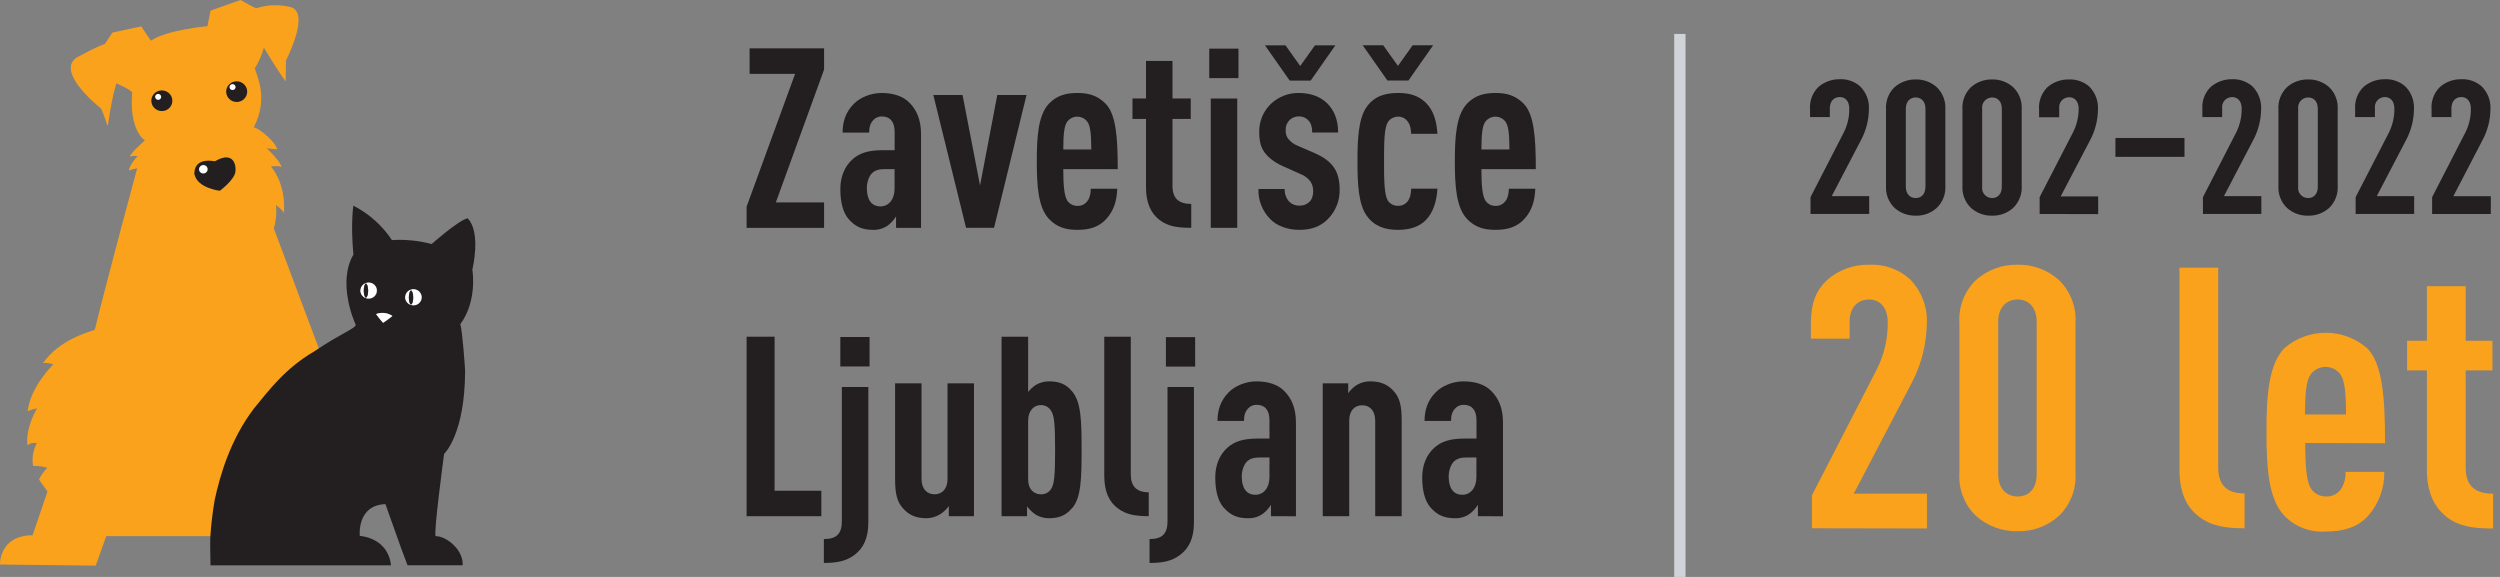 <svg width="221" height="51" viewBox="0 0 221 51" fill="none" xmlns="http://www.w3.org/2000/svg">
<rect x="0" y="0" width="221" height="51" fill="#808080" stroke="none"/>
<path d="M160.175 46.699V43.787L165.937 32.594C166.573 31.318 166.894 29.908 166.875 28.482C166.875 27.157 166.162 26.476 165.225 26.476C164.287 26.476 163.506 27.101 163.506 28.451V29.938H160.082V28.582C160.082 26.707 160.594 25.639 161.5 24.764C162.535 23.855 163.873 23.369 165.25 23.402C166.553 23.338 167.829 23.787 168.806 24.651C169.326 25.17 169.731 25.793 169.994 26.479C170.257 27.165 170.372 27.899 170.33 28.632C170.299 30.388 169.872 32.114 169.081 33.682L163.869 43.643H170.343V46.718L160.175 46.699Z" fill="#FAA21B"/>
<path d="M182.016 45.599C181.017 46.505 179.709 46.992 178.361 46.961C177.001 46.994 175.68 46.507 174.667 45.599C174.161 45.107 173.768 44.51 173.517 43.851C173.265 43.191 173.161 42.485 173.211 41.781V28.582C173.161 27.878 173.265 27.172 173.517 26.512C173.768 25.852 174.161 25.256 174.667 24.764C175.68 23.857 177.001 23.369 178.361 23.402C179.709 23.371 181.017 23.858 182.016 24.764C182.521 25.257 182.913 25.854 183.164 26.513C183.416 27.172 183.521 27.878 183.472 28.582V41.781C183.521 42.485 183.416 43.191 183.164 43.85C182.913 44.509 182.521 45.106 182.016 45.599ZM180.042 28.451C180.042 27.126 179.298 26.476 178.361 26.476C177.423 26.476 176.642 27.101 176.642 28.451V41.912C176.642 43.237 177.417 43.887 178.361 43.887C179.304 43.887 180.042 43.262 180.042 41.912V28.451Z" fill="#FAA21B"/>
<path d="M194.377 45.661C193.309 44.855 192.665 43.562 192.665 41.525V23.664H196.09V41.331C196.09 42.849 196.833 43.624 198.421 43.624V46.699C196.833 46.699 195.508 46.536 194.377 45.661Z" fill="#FAA21B"/>
<path d="M203.782 39.162C203.782 41.106 203.882 42.562 204.301 43.206C204.447 43.421 204.645 43.596 204.877 43.715C205.108 43.834 205.366 43.893 205.626 43.887C205.877 43.899 206.128 43.848 206.355 43.739C206.582 43.63 206.778 43.466 206.926 43.262C207.225 42.802 207.371 42.26 207.344 41.712H210.775C210.798 43.153 210.279 44.549 209.319 45.624C208.413 46.599 207.213 46.986 205.626 46.986C204.947 47.039 204.264 46.941 203.627 46.7C202.99 46.459 202.414 46.081 201.939 45.593C200.514 44.105 200.358 41.287 200.358 38.181C200.358 35.075 200.514 32.263 201.939 30.776C202.954 29.897 204.252 29.414 205.595 29.414C206.937 29.414 208.235 29.897 209.25 30.776C210.613 32.132 210.838 35.113 210.838 39.187L203.782 39.162ZM206.907 33.113C206.755 32.903 206.556 32.731 206.325 32.613C206.094 32.495 205.838 32.434 205.579 32.434C205.32 32.434 205.064 32.495 204.833 32.613C204.602 32.731 204.403 32.903 204.251 33.113C203.895 33.632 203.764 34.632 203.764 36.638H207.388C207.388 34.632 207.257 33.632 206.907 33.113Z" fill="#FAA21B"/>
<path d="M216.25 45.661C215.187 44.824 214.537 43.53 214.537 41.525V32.744H212.787V30.12H214.537V25.302H217.968V30.12H220.33V32.744H217.968V41.349C217.968 42.931 218.774 43.643 220.393 43.643V46.718C218.774 46.718 217.418 46.586 216.25 45.68" fill="#FAA21B"/>
<path d="M160.05 18.915V17.427L162.994 11.703C163.321 11.052 163.486 10.332 163.475 9.603C163.475 8.922 163.113 8.579 162.631 8.579C162.15 8.579 161.756 8.91 161.756 9.585V10.347H160.007V9.653C159.98 9.294 160.032 8.933 160.158 8.595C160.284 8.258 160.482 7.952 160.738 7.697C161.256 7.244 161.924 6.997 162.613 7.004C163.277 6.967 163.929 7.192 164.431 7.629C164.698 7.893 164.905 8.21 165.04 8.56C165.174 8.91 165.233 9.285 165.212 9.66C165.202 10.556 164.988 11.439 164.587 12.241L161.925 17.34H165.237V18.909L160.05 18.915Z" fill="#231F20"/>
<path d="M171.218 18.371C170.707 18.837 170.034 19.086 169.343 19.065C168.653 19.079 167.983 18.831 167.468 18.371C167.211 18.119 167.012 17.814 166.883 17.478C166.755 17.141 166.701 16.781 166.725 16.421V9.672C166.7 9.312 166.754 8.95 166.882 8.613C167.01 8.275 167.21 7.969 167.468 7.716C167.985 7.259 168.653 7.012 169.343 7.023C170.034 7.005 170.705 7.253 171.218 7.716C171.477 7.969 171.678 8.274 171.808 8.612C171.937 8.95 171.992 9.311 171.968 9.672V16.421C171.991 16.781 171.936 17.142 171.806 17.478C171.677 17.815 171.476 18.119 171.218 18.371ZM170.212 9.622C170.212 8.947 169.83 8.616 169.349 8.616C168.868 8.616 168.474 8.947 168.474 9.622V16.496C168.474 17.177 168.868 17.509 169.349 17.509C169.83 17.509 170.212 17.177 170.212 16.496V9.622Z" fill="#231F20"/>
<path d="M177.973 18.371C177.461 18.836 176.789 19.085 176.098 19.065C175.408 19.081 174.737 18.833 174.224 18.371C173.967 18.119 173.767 17.814 173.639 17.478C173.51 17.141 173.456 16.781 173.48 16.421V9.672C173.455 9.312 173.509 8.95 173.637 8.613C173.766 8.275 173.966 7.969 174.224 7.716C174.739 7.257 175.408 7.009 176.098 7.023C176.789 7.005 177.46 7.254 177.973 7.716C178.231 7.969 178.431 8.275 178.56 8.613C178.688 8.95 178.742 9.312 178.717 9.672V16.421C178.741 16.781 178.687 17.141 178.558 17.478C178.43 17.814 178.23 18.119 177.973 18.371ZM176.961 9.622C176.961 8.947 176.58 8.616 176.105 8.616C175.978 8.616 175.853 8.643 175.737 8.695C175.622 8.747 175.519 8.824 175.435 8.919C175.352 9.014 175.29 9.126 175.253 9.248C175.217 9.369 175.207 9.497 175.224 9.622V16.496C175.206 16.622 175.215 16.751 175.251 16.873C175.287 16.995 175.349 17.108 175.433 17.204C175.516 17.3 175.62 17.377 175.735 17.43C175.851 17.482 175.977 17.509 176.105 17.509C176.58 17.509 176.961 17.177 176.961 16.496V9.622Z" fill="#231F20"/>
<path d="M180.304 18.915V17.427L183.254 11.703C183.581 11.058 183.753 10.345 183.754 9.622C183.754 8.941 183.391 8.597 182.91 8.597C182.784 8.597 182.658 8.624 182.543 8.676C182.428 8.728 182.325 8.805 182.242 8.9C182.159 8.996 182.098 9.108 182.062 9.229C182.026 9.351 182.017 9.478 182.035 9.603V10.366H180.254V9.672C180.228 9.313 180.279 8.952 180.406 8.614C180.532 8.277 180.73 7.97 180.985 7.716C181.504 7.263 182.171 7.016 182.86 7.023C183.526 6.987 184.18 7.211 184.685 7.647C184.95 7.912 185.157 8.23 185.29 8.58C185.424 8.93 185.481 9.304 185.46 9.678C185.449 10.575 185.236 11.457 184.835 12.259L182.166 17.359H185.478V18.927L180.304 18.915Z" fill="#231F20"/>
<path d="M193.109 12.197H187.003V13.866H193.109V12.197Z" fill="#231F20"/>
<path d="M194.74 18.915V17.427L197.683 11.703C198.007 11.051 198.172 10.332 198.164 9.603C198.164 8.922 197.796 8.579 197.321 8.579C197.194 8.578 197.069 8.605 196.953 8.657C196.838 8.71 196.735 8.786 196.651 8.881C196.568 8.977 196.506 9.089 196.469 9.21C196.433 9.331 196.423 9.459 196.44 9.585V10.347H194.69V9.653C194.663 9.294 194.713 8.934 194.838 8.596C194.964 8.259 195.16 7.952 195.415 7.697C195.934 7.245 196.601 6.998 197.289 7.004C197.954 6.969 198.606 7.193 199.108 7.629C199.373 7.893 199.58 8.211 199.713 8.561C199.847 8.911 199.905 9.286 199.883 9.66C199.873 10.556 199.659 11.439 199.258 12.241L196.596 17.34H199.902V18.909L194.74 18.915Z" fill="#231F20"/>
<path d="M205.907 18.371C205.395 18.836 204.723 19.085 204.032 19.065C203.342 19.081 202.671 18.833 202.158 18.371C201.9 18.119 201.701 17.814 201.573 17.478C201.444 17.141 201.39 16.781 201.414 16.421V9.672C201.389 9.312 201.443 8.95 201.571 8.613C201.7 8.275 201.9 7.969 202.158 7.716C202.673 7.257 203.342 7.009 204.032 7.023C204.723 7.005 205.394 7.254 205.907 7.716C206.165 7.969 206.365 8.275 206.493 8.613C206.622 8.95 206.676 9.312 206.651 9.672V16.421C206.675 16.781 206.62 17.141 206.492 17.478C206.364 17.814 206.164 18.119 205.907 18.371ZM204.895 9.622C204.895 8.947 204.52 8.616 204.039 8.616C203.912 8.616 203.787 8.643 203.671 8.695C203.556 8.747 203.453 8.824 203.369 8.919C203.286 9.014 203.224 9.126 203.187 9.248C203.151 9.369 203.14 9.497 203.157 9.622V16.496C203.14 16.622 203.149 16.751 203.185 16.873C203.221 16.995 203.283 17.108 203.367 17.204C203.45 17.3 203.553 17.377 203.669 17.43C203.785 17.482 203.911 17.509 204.039 17.509C204.52 17.509 204.895 17.177 204.895 16.496V9.622Z" fill="#231F20"/>
<path d="M208.238 18.915V17.427L211.188 11.703C211.509 11.051 211.672 10.331 211.663 9.603C211.663 8.922 211.3 8.579 210.819 8.579C210.692 8.578 210.567 8.605 210.452 8.657C210.337 8.71 210.234 8.786 210.151 8.882C210.068 8.977 210.007 9.089 209.971 9.211C209.935 9.332 209.926 9.46 209.944 9.585V10.347H208.194V9.653C208.167 9.294 208.218 8.934 208.343 8.596C208.468 8.259 208.665 7.952 208.919 7.697C209.438 7.245 210.105 6.998 210.794 7.004C211.46 6.968 212.114 7.192 212.619 7.629C212.884 7.893 213.09 8.211 213.224 8.561C213.358 8.911 213.415 9.286 213.394 9.66C213.383 10.556 213.17 11.439 212.769 12.241L210.107 17.34H213.412V18.909L208.238 18.915Z" fill="#231F20"/>
<path d="M215 18.915V17.427L217.943 11.703C218.27 11.052 218.435 10.332 218.424 9.603C218.424 8.922 218.062 8.579 217.581 8.579C217.099 8.579 216.706 8.91 216.706 9.585V10.347H214.95V9.653C214.923 9.294 214.975 8.933 215.101 8.595C215.227 8.258 215.425 7.952 215.681 7.697C216.199 7.244 216.867 6.997 217.556 7.004C218.22 6.967 218.872 7.192 219.374 7.629C219.641 7.893 219.848 8.21 219.983 8.56C220.117 8.91 220.176 9.285 220.155 9.66C220.145 10.556 219.931 11.439 219.53 12.241L216.874 17.346H220.187V18.915H215Z" fill="#231F20"/>
<g clip-path="url(#clip0_3514_75861)">
<path d="M24.204 20.187C24.407 19.519 24.47 18.818 24.39 18.125C24.39 18.125 24.984 18.545 25.099 18.828C25.297 16.141 23.947 14.724 23.947 14.724C23.947 14.724 24.811 14.59 24.895 14.812C24.839 14.28 23.576 13.108 23.576 13.108L24.489 13.206C24.405 12.597 23.049 11.423 22.433 11.25C23.777 8.691 22.684 6.687 22.526 6.035C22.885 5.471 23.155 4.855 23.325 4.21C23.325 4.21 24.502 6.191 25.254 7.192C25.254 6.227 25.285 5.33 25.285 5.33C25.285 5.33 27.483 1.101 25.684 0.627C24.686 0.376 23.635 0.411 22.656 0.727C22.703 0.809 21.257 -6.10352e-05 21.257 -6.10352e-05L18.613 0.937L18.337 2.318C18.337 2.318 14.786 2.622 13.356 3.59C13.285 3.571 12.492 2.33 12.492 2.33L9.938 2.881L9.257 3.9C9.257 3.9 9.009 3.885 6.802 5.068C4.805 6.364 8.941 9.601 8.941 9.601C9.14 10.052 9.311 10.514 9.455 10.985L9.492 11.113C9.514 11.073 9.532 11.028 9.554 10.985C9.926 8.372 10.294 7.377 10.294 7.377C10.294 7.377 11.532 7.885 11.684 8.189C11.405 11.605 12.811 12.406 12.811 12.406C12.811 12.406 11.486 13.58 11.486 13.835C11.709 13.784 11.939 13.769 12.167 13.793C12.167 13.793 11.402 14.587 11.402 15.089C11.629 14.98 11.873 14.91 12.124 14.882C12.124 14.882 9.563 24.337 8.375 29.159C7.622 29.411 5.226 30.086 3.805 32.091C4.113 32.064 4.423 32.105 4.712 32.213C4.712 32.213 2.703 34.154 2.446 36.344C2.715 36.233 2.995 36.15 3.282 36.098C3.282 36.098 2.241 37.74 2.424 39.356C2.54 39.265 2.675 39.202 2.819 39.171C2.964 39.14 3.113 39.142 3.257 39.176C2.926 39.794 2.808 40.501 2.923 41.19C3.349 41.175 3.775 41.23 4.183 41.354C3.874 41.651 3.625 42.002 3.449 42.389C3.449 42.389 3.805 42.918 4.198 43.45C3.7 44.91 3.251 46.228 2.882 47.314C-0.108 47.341 -8.51245e-05 49.903 -8.51245e-05 49.903L8.464 50L9.393 47.393H27.861L28.238 30.944L24.204 20.187Z" fill="#FAA21B"/>
<path d="M19.994 8.102C19.994 7.922 20.048 7.745 20.15 7.595C20.252 7.445 20.397 7.328 20.567 7.259C20.737 7.19 20.924 7.172 21.104 7.207C21.284 7.242 21.449 7.329 21.579 7.457C21.709 7.584 21.798 7.747 21.834 7.924C21.869 8.101 21.851 8.285 21.781 8.451C21.71 8.618 21.591 8.761 21.439 8.861C21.286 8.961 21.106 9.015 20.923 9.015C20.676 9.015 20.44 8.919 20.266 8.747C20.092 8.576 19.994 8.344 19.994 8.102Z" fill="#231F20"/>
<path d="M13.378 8.906C13.378 8.726 13.432 8.549 13.534 8.399C13.636 8.249 13.781 8.132 13.951 8.063C14.121 7.994 14.308 7.976 14.488 8.011C14.668 8.046 14.833 8.133 14.963 8.261C15.093 8.389 15.182 8.551 15.217 8.728C15.253 8.905 15.235 9.089 15.165 9.256C15.094 9.422 14.975 9.565 14.822 9.665C14.67 9.765 14.49 9.819 14.306 9.819C14.06 9.819 13.824 9.723 13.65 9.552C13.476 9.38 13.378 9.148 13.378 8.906Z" fill="#231F20"/>
<path d="M13.715 8.561C13.716 8.51 13.732 8.459 13.761 8.417C13.791 8.374 13.833 8.341 13.882 8.322C13.93 8.302 13.984 8.298 14.035 8.308C14.087 8.318 14.134 8.344 14.171 8.38C14.208 8.417 14.233 8.464 14.243 8.514C14.253 8.565 14.247 8.617 14.227 8.665C14.207 8.713 14.173 8.753 14.129 8.782C14.085 8.811 14.034 8.826 13.981 8.826C13.946 8.826 13.911 8.819 13.879 8.806C13.846 8.792 13.817 8.773 13.792 8.748C13.767 8.724 13.748 8.694 13.734 8.662C13.721 8.63 13.715 8.596 13.715 8.561Z" fill="white"/>
<path d="M20.288 7.727C20.284 7.69 20.288 7.652 20.299 7.617C20.311 7.582 20.33 7.549 20.355 7.521C20.381 7.494 20.412 7.472 20.446 7.457C20.481 7.441 20.518 7.434 20.556 7.434C20.594 7.434 20.631 7.441 20.666 7.457C20.7 7.472 20.731 7.494 20.756 7.521C20.782 7.549 20.8 7.582 20.812 7.617C20.824 7.652 20.828 7.69 20.824 7.727C20.817 7.792 20.785 7.851 20.736 7.895C20.686 7.939 20.622 7.963 20.556 7.963C20.489 7.963 20.425 7.939 20.376 7.895C20.326 7.851 20.295 7.792 20.288 7.727Z" fill="white"/>
<path d="M19 14.257C20.743 13.235 20.892 14.771 20.808 15.188C20.715 15.924 19.433 16.864 19.433 16.864C19.433 16.864 17.44 16.648 17.183 15.383C17.183 15.225 17.111 13.929 19 14.257Z" fill="#231F20"/>
<path d="M17.594 14.963C17.594 14.889 17.617 14.817 17.659 14.755C17.7 14.694 17.76 14.646 17.829 14.618C17.899 14.589 17.976 14.582 18.049 14.596C18.123 14.611 18.191 14.646 18.244 14.699C18.298 14.751 18.334 14.818 18.349 14.89C18.363 14.963 18.356 15.038 18.327 15.107C18.298 15.175 18.249 15.233 18.187 15.274C18.124 15.316 18.05 15.337 17.975 15.337C17.874 15.337 17.777 15.298 17.706 15.228C17.634 15.158 17.594 15.062 17.594 14.963Z" fill="white"/>
<path d="M31.805 47.369C31.805 47.369 31.52 44.658 34.071 44.564C35.359 48.215 35.836 49.492 36.025 49.967H40.901C40.984 48.647 39.498 47.396 38.52 47.396C38.279 47.396 39.257 40.129 39.257 40.129C39.257 40.129 41.114 38.398 41.114 32.77C41.114 32.584 40.876 29.165 40.687 28.666C42.235 26.573 41.755 23.835 41.755 23.835C41.755 23.835 42.566 20.556 41.337 19.293C40.486 19.503 38.158 21.572 38.158 21.572C37.015 21.268 35.829 21.15 34.647 21.225C33.797 19.94 32.624 18.892 31.241 18.183C31.241 18.183 30.981 19.683 31.241 22.506C29.817 24.955 31.288 28.395 31.443 28.694C31.492 29.013 30.204 29.424 27.727 31.094C25.235 32.557 23.777 34.483 22.421 36.147C20.353 38.885 19.455 42.006 18.978 44.196C18.786 45.304 18.656 46.421 18.588 47.542C18.588 48.12 18.563 48.151 18.607 49.976H34.563C34.303 47.515 31.839 47.378 31.839 47.378L31.805 47.369ZM35.864 26.193C35.883 26.055 35.944 25.926 36.038 25.821C36.132 25.717 36.255 25.643 36.393 25.607C36.53 25.572 36.674 25.577 36.809 25.622C36.943 25.668 37.06 25.751 37.146 25.862C37.232 25.972 37.283 26.106 37.292 26.245C37.301 26.384 37.268 26.522 37.197 26.643C37.126 26.764 37.02 26.861 36.893 26.923C36.766 26.984 36.623 27.008 36.483 26.99C36.383 26.983 36.286 26.956 36.198 26.91C36.11 26.865 36.032 26.802 35.97 26.725C35.907 26.648 35.862 26.56 35.836 26.465C35.81 26.37 35.805 26.271 35.82 26.175L35.864 26.193ZM34.712 27.933C34.523 28.112 33.889 28.541 33.889 28.541C33.667 28.294 33.461 28.035 33.269 27.766C33.499 27.681 33.745 27.652 33.988 27.679C34.232 27.707 34.465 27.791 34.669 27.924L34.712 27.933ZM31.907 25.603C31.926 25.465 31.986 25.335 32.08 25.23C32.174 25.126 32.297 25.051 32.434 25.015C32.571 24.979 32.716 24.984 32.851 25.029C32.985 25.074 33.103 25.157 33.189 25.267C33.275 25.378 33.326 25.512 33.336 25.651C33.345 25.79 33.312 25.929 33.241 26.049C33.17 26.17 33.064 26.268 32.937 26.329C32.81 26.391 32.667 26.415 32.526 26.397C32.428 26.39 32.332 26.363 32.245 26.318C32.157 26.273 32.08 26.211 32.018 26.136C31.956 26.061 31.91 25.974 31.884 25.881C31.857 25.787 31.85 25.69 31.864 25.594L31.907 25.603Z" fill="#231F20"/>
<path d="M32.486 26.387C32.628 26.405 32.772 26.382 32.9 26.32C33.028 26.259 33.135 26.161 33.206 26.04C33.278 25.918 33.311 25.779 33.302 25.639C33.293 25.499 33.242 25.364 33.155 25.253C33.068 25.142 32.95 25.058 32.814 25.013C32.679 24.968 32.533 24.963 32.395 25C32.257 25.036 32.133 25.112 32.039 25.217C31.945 25.323 31.885 25.453 31.867 25.593C31.854 25.685 31.86 25.778 31.885 25.868C31.909 25.958 31.951 26.042 32.009 26.116C32.066 26.19 32.138 26.252 32.22 26.298C32.302 26.345 32.392 26.375 32.486 26.387ZM32.35 25.06C32.458 25.06 32.545 25.343 32.545 25.687C32.545 26.031 32.458 26.295 32.35 26.295C32.242 26.295 32.155 26.015 32.155 25.687C32.155 25.358 32.245 25.06 32.35 25.06Z" fill="white"/>
<path d="M36.443 26.981C36.585 27 36.73 26.978 36.859 26.916C36.988 26.855 37.095 26.757 37.168 26.635C37.24 26.513 37.274 26.373 37.265 26.232C37.256 26.091 37.205 25.956 37.118 25.844C37.031 25.732 36.912 25.648 36.776 25.602C36.64 25.557 36.493 25.552 36.355 25.588C36.216 25.625 36.092 25.701 35.997 25.807C35.902 25.913 35.842 26.044 35.824 26.184C35.799 26.37 35.85 26.559 35.966 26.708C36.082 26.857 36.253 26.955 36.443 26.981ZM36.331 25.673C36.437 25.673 36.526 25.953 36.526 26.297C36.526 26.64 36.437 26.905 36.331 26.905C36.226 26.905 36.136 26.625 36.136 26.297C36.136 25.968 36.223 25.673 36.337 25.673H36.331Z" fill="white"/>
<path d="M33.861 28.535C33.861 28.535 34.495 28.103 34.684 27.926C34.475 27.785 34.234 27.695 33.982 27.667C33.73 27.638 33.474 27.671 33.238 27.762C33.43 28.032 33.636 28.291 33.858 28.538" fill="white"/>
<path d="M32.35 26.311C32.458 26.311 32.545 26.031 32.545 25.703C32.545 25.374 32.458 25.076 32.35 25.076C32.241 25.076 32.155 25.359 32.155 25.703C32.155 26.047 32.245 26.311 32.35 26.311Z" fill="#231F20"/>
<path d="M36.337 26.918C36.443 26.918 36.532 26.639 36.532 26.31C36.532 25.981 36.443 25.686 36.337 25.686C36.232 25.686 36.142 25.966 36.142 26.31C36.142 26.654 36.229 26.918 36.337 26.918Z" fill="#231F20"/>
</g>
<path d="M66 45.632V29.765H68.474V43.382H72.606V45.632H66Z" fill="#231F20"/>
<path d="M75.569 49.028C74.795 49.632 73.911 49.764 72.829 49.764V47.652C73.888 47.652 74.419 47.251 74.419 46.068V34.213H76.76V46.201C76.76 47.605 76.296 48.474 75.563 49.033L75.569 49.028ZM74.285 29.791H76.869V32.397H74.285V29.791Z" fill="#231F20"/>
<path d="M83.875 45.632V44.742C83.66 45.036 83.39 45.286 83.081 45.476C82.727 45.691 82.323 45.806 81.91 45.811C80.958 45.811 80.32 45.522 79.789 44.897C79.325 44.361 79.126 43.717 79.126 42.356V33.889H81.464V42.338C81.464 43.252 81.972 43.696 82.614 43.696C83.256 43.696 83.761 43.251 83.761 42.338V33.889H86.1V45.632H83.875Z" fill="#231F20"/>
<path d="M94.789 44.897C94.237 45.565 93.618 45.811 92.734 45.811C92.323 45.814 91.92 45.706 91.564 45.499C91.266 45.3 91.005 45.051 90.791 44.763V45.632H88.538V29.765H90.887V34.648C91.082 34.405 91.313 34.194 91.572 34.023C91.927 33.816 92.331 33.708 92.741 33.711C93.625 33.711 94.267 33.957 94.796 34.625C95.57 35.562 95.613 37.19 95.613 39.755C95.613 42.32 95.57 43.965 94.796 44.901L94.789 44.897ZM92.897 36.277C92.802 36.134 92.674 36.017 92.524 35.935C92.374 35.854 92.206 35.811 92.035 35.809C91.887 35.803 91.739 35.83 91.601 35.888C91.464 35.945 91.34 36.032 91.24 36.143C91.02 36.389 90.887 36.724 90.887 37.237V42.294C90.887 42.807 90.997 43.141 91.24 43.387C91.345 43.49 91.469 43.571 91.606 43.624C91.743 43.678 91.889 43.703 92.035 43.697C92.204 43.701 92.371 43.662 92.522 43.585C92.672 43.507 92.801 43.393 92.897 43.252C93.205 42.851 93.272 41.982 93.272 39.755C93.272 37.528 93.198 36.674 92.889 36.273L92.897 36.277Z" fill="#231F20"/>
<path d="M98.788 44.918C98.06 44.361 97.617 43.471 97.617 42.066V29.765H99.961V41.937C99.961 42.984 100.466 43.518 101.549 43.518V45.63C100.466 45.63 99.563 45.519 98.788 44.917" fill="#231F20"/>
<path d="M104.357 49.028C103.583 49.632 102.701 49.764 101.618 49.764V47.652C102.677 47.652 103.208 47.251 103.208 46.068V34.213H105.544V46.201C105.544 47.605 105.081 48.474 104.348 49.033L104.357 49.028ZM103.066 29.803H105.65V32.408H103.066V29.803Z" fill="#231F20"/>
<path d="M112.354 45.633V44.63C112.166 44.93 111.926 45.194 111.647 45.41C111.261 45.687 110.795 45.828 110.321 45.811C109.349 45.811 108.732 45.52 108.136 44.831C107.671 44.272 107.429 43.382 107.429 42.199C107.429 41.133 107.804 40.196 108.51 39.571C109.085 39.058 109.835 38.768 111.183 38.768H112.221V37.143C112.221 36.273 111.823 35.785 111.095 35.785C110.949 35.78 110.804 35.807 110.671 35.865C110.537 35.923 110.418 36.01 110.321 36.12C110.079 36.387 109.968 36.724 109.968 37.212H107.628C107.628 36.276 107.891 35.402 108.621 34.673C109.173 34.113 110.117 33.712 111.072 33.712C112.028 33.712 112.951 33.959 113.546 34.581C114.164 35.206 114.562 36.076 114.562 37.347V45.636L112.354 45.633ZM112.221 40.441H111.448C110.939 40.441 110.565 40.484 110.233 40.797C109.946 41.065 109.77 41.644 109.77 42.112C109.77 43.159 110.19 43.738 110.984 43.738C111.69 43.738 112.221 43.135 112.221 42.178V40.441Z" fill="#231F20"/>
<path d="M121.568 45.632V37.182C121.568 36.268 121.059 35.825 120.419 35.825C119.779 35.825 119.27 36.268 119.27 37.182V45.632H116.929V33.889H119.182V34.759C119.388 34.464 119.651 34.213 119.955 34.023C120.311 33.816 120.714 33.708 121.125 33.711C122.076 33.711 122.716 34 123.246 34.625C123.709 35.161 123.908 35.805 123.908 37.164V45.632H121.568Z" fill="#231F20"/>
<path d="M130.648 45.633V44.63C130.46 44.93 130.22 45.194 129.94 45.41C129.555 45.687 129.09 45.828 128.617 45.811C127.643 45.811 127.025 45.52 126.43 44.831C125.965 44.272 125.722 43.382 125.722 42.199C125.722 41.133 126.098 40.196 126.804 39.571C127.378 39.058 128.131 38.768 129.477 38.768H130.522V37.143C130.522 36.273 130.124 35.785 129.397 35.785C129.252 35.779 129.107 35.807 128.973 35.864C128.839 35.922 128.72 36.01 128.624 36.12C128.38 36.387 128.27 36.724 128.27 37.212H125.929C125.929 36.276 126.192 35.402 126.922 34.673C127.474 34.113 128.418 33.712 129.373 33.712C130.346 33.712 131.252 33.959 131.847 34.581C132.467 35.206 132.864 36.076 132.864 37.347V45.636L130.648 45.633ZM130.515 40.441H129.741C129.234 40.441 128.859 40.484 128.528 40.797C128.241 41.065 128.063 41.644 128.063 42.112C128.063 43.159 128.484 43.738 129.278 43.738C129.985 43.738 130.515 43.135 130.515 42.178V40.441Z" fill="#231F20"/>
<path d="M66 20.141V18.268L70.287 6.527H66.265V4.274H72.849V6.148L68.585 17.891H72.849V20.141H66Z" fill="#231F20"/>
<path d="M79.211 20.141V19.138C79.023 19.438 78.784 19.702 78.504 19.918C78.118 20.195 77.653 20.336 77.18 20.319C76.208 20.319 75.589 20.028 74.993 19.339C74.53 18.78 74.286 17.89 74.286 16.707C74.286 15.64 74.661 14.704 75.367 14.079C75.942 13.566 76.694 13.276 78.04 13.276H79.087V11.651C79.087 10.781 78.689 10.293 77.961 10.293C77.815 10.287 77.671 10.315 77.537 10.373C77.403 10.431 77.284 10.518 77.188 10.628C76.944 10.895 76.833 11.232 76.833 11.721H74.485C74.485 10.784 74.748 9.91 75.478 9.181C76.03 8.621 76.974 8.22 77.93 8.22C78.902 8.22 79.808 8.468 80.403 9.089C81.023 9.714 81.42 10.585 81.42 11.855V20.144L79.211 20.141ZM79.08 14.95H78.306C77.798 14.95 77.422 14.992 77.092 15.306C76.805 15.573 76.628 16.152 76.628 16.62C76.628 17.667 77.047 18.246 77.841 18.246C78.549 18.246 79.08 17.643 79.08 16.686V14.95Z" fill="#231F20"/>
<path d="M87.873 20.14H85.399L82.506 8.397H85.089L86.636 16.396L88.16 8.397H90.745L87.873 20.14Z" fill="#231F20"/>
<path d="M93.995 14.95C93.995 16.285 94.061 17.288 94.348 17.735C94.447 17.883 94.583 18.003 94.741 18.085C94.899 18.166 95.075 18.206 95.252 18.201C95.425 18.207 95.596 18.17 95.751 18.092C95.905 18.014 96.038 17.899 96.136 17.756C96.335 17.511 96.424 17.087 96.424 16.686H98.766C98.721 17.742 98.477 18.627 97.771 19.382C97.153 20.051 96.335 20.319 95.252 20.319C94.215 20.319 93.441 20.096 92.734 19.361C91.762 18.335 91.654 16.396 91.654 14.258C91.654 12.12 91.762 10.185 92.734 9.156C93.441 8.419 94.282 8.219 95.23 8.219C96.204 8.219 96.996 8.419 97.726 9.156C98.655 10.09 98.809 12.142 98.809 14.95H93.995ZM96.136 10.781C96.033 10.636 95.897 10.518 95.74 10.436C95.582 10.355 95.408 10.312 95.231 10.312C95.054 10.312 94.879 10.355 94.722 10.436C94.565 10.518 94.429 10.636 94.325 10.781C94.083 11.138 93.995 11.837 93.995 13.21H96.469C96.469 11.829 96.38 11.138 96.136 10.781Z" fill="#231F20"/>
<path d="M102.478 19.426C101.75 18.848 101.307 17.957 101.307 16.575V10.514H100.11V8.703H101.307V5.384H103.648V8.703H105.262V10.514H103.648V16.445C103.648 17.537 104.201 18.026 105.306 18.026V20.138C104.201 20.138 103.272 20.051 102.478 19.425" fill="#231F20"/>
<path d="M106.898 4.299H109.482V6.905H106.898V4.299ZM107.031 8.709H109.373V20.141H107.031V8.709Z" fill="#231F20"/>
<path d="M117.39 19.363C116.686 20.073 115.845 20.319 114.847 20.319C113.85 20.319 112.882 19.984 112.285 19.363C111.941 19.016 111.672 18.601 111.493 18.145C111.314 17.688 111.231 17.199 111.247 16.709H113.567C113.556 16.912 113.586 17.115 113.654 17.307C113.722 17.498 113.827 17.674 113.963 17.824C114.08 17.939 114.218 18.03 114.37 18.091C114.522 18.152 114.684 18.182 114.847 18.178C115.013 18.188 115.179 18.164 115.335 18.107C115.491 18.049 115.633 17.96 115.754 17.845C115.974 17.644 116.084 17.288 116.084 16.909C116.096 16.602 116.011 16.298 115.842 16.042C115.611 15.735 115.296 15.503 114.936 15.373L113.391 14.681C112.595 14.325 112.019 13.857 111.688 13.323C111.424 12.898 111.315 12.362 111.315 11.718C111.301 11.25 111.383 10.784 111.558 10.351C111.733 9.917 111.995 9.525 112.329 9.199C113.006 8.549 113.912 8.196 114.847 8.219C115.82 8.219 116.704 8.531 117.3 9.11C117.897 9.69 118.293 10.538 118.293 11.718H115.999C115.999 11.205 115.89 10.892 115.668 10.648C115.565 10.533 115.439 10.441 115.298 10.38C115.157 10.318 115.004 10.287 114.85 10.29C114.689 10.282 114.528 10.308 114.378 10.367C114.228 10.426 114.092 10.516 113.979 10.632C113.865 10.748 113.778 10.887 113.722 11.039C113.666 11.192 113.643 11.355 113.654 11.517C113.639 11.76 113.701 12.001 113.83 12.207C114.049 12.507 114.348 12.738 114.692 12.875L116.238 13.545C117.034 13.901 117.564 14.28 117.939 14.838C118.249 15.281 118.425 15.951 118.425 16.754C118.436 17.237 118.349 17.718 118.171 18.166C117.992 18.614 117.725 19.022 117.386 19.363H117.39ZM115.863 7.126H114.01L111.823 4.006H113.636L114.939 5.833L116.243 4.006H118.048L115.863 7.126Z" fill="#231F20"/>
<path d="M126.052 19.45C125.453 20.054 124.616 20.319 123.578 20.319C122.474 20.319 121.502 20.03 120.817 19.07C120.088 18.067 120 16.242 120 14.258C120 12.274 120.088 10.47 120.817 9.445C121.502 8.486 122.474 8.219 123.578 8.219C124.571 8.219 125.346 8.419 126.031 9.067C126.757 9.777 127.003 10.781 127.069 11.829H124.749C124.726 11.45 124.681 11.049 124.439 10.738C124.342 10.6 124.213 10.489 124.062 10.415C123.912 10.34 123.745 10.305 123.578 10.313C123.399 10.314 123.224 10.359 123.068 10.445C122.911 10.531 122.778 10.654 122.68 10.805C122.371 11.339 122.348 12.52 122.348 14.258C122.348 15.997 122.371 17.177 122.68 17.729C122.78 17.875 122.914 17.995 123.071 18.076C123.227 18.158 123.401 18.198 123.578 18.195C123.742 18.201 123.906 18.169 124.056 18.099C124.206 18.03 124.337 17.925 124.439 17.795C124.681 17.462 124.726 17.104 124.749 16.68H127.069C127.003 17.795 126.692 18.792 126.052 19.444V19.45ZM124.505 7.12H122.65L120.462 4H122.275L123.578 5.827L124.88 4H126.692L124.505 7.12Z" fill="#231F20"/>
<path d="M130.959 14.95C130.959 16.285 131.025 17.288 131.312 17.735C131.41 17.883 131.544 18.003 131.701 18.084C131.858 18.166 132.033 18.206 132.209 18.201C132.382 18.207 132.553 18.17 132.707 18.092C132.862 18.014 132.994 17.899 133.093 17.756C133.292 17.511 133.38 17.087 133.38 16.686H135.721C135.678 17.742 135.434 18.627 134.726 19.382C134.11 20.051 133.292 20.319 132.209 20.319C131.171 20.319 130.398 20.096 129.691 19.361C128.718 18.335 128.609 16.396 128.609 14.258C128.609 12.12 128.718 10.185 129.691 9.156C130.398 8.419 131.239 8.219 132.187 8.219C133.159 8.219 133.953 8.419 134.683 9.156C135.61 10.09 135.766 12.142 135.766 14.95H130.959ZM133.101 10.781C132.997 10.636 132.861 10.518 132.704 10.436C132.546 10.355 132.372 10.312 132.195 10.312C132.018 10.312 131.844 10.355 131.686 10.436C131.529 10.518 131.393 10.636 131.289 10.781C131.047 11.138 130.959 11.837 130.959 13.21H133.433C133.433 11.829 133.343 11.138 133.101 10.781Z" fill="#231F20"/>
<line x1="148.5" y1="3" x2="148.5" y2="51" stroke="#D0D3D8"/>
<defs>
<clipPath id="clip0_3514_75861">
<rect width="42" height="50" fill="white"/>
</clipPath>
</defs>
</svg>
